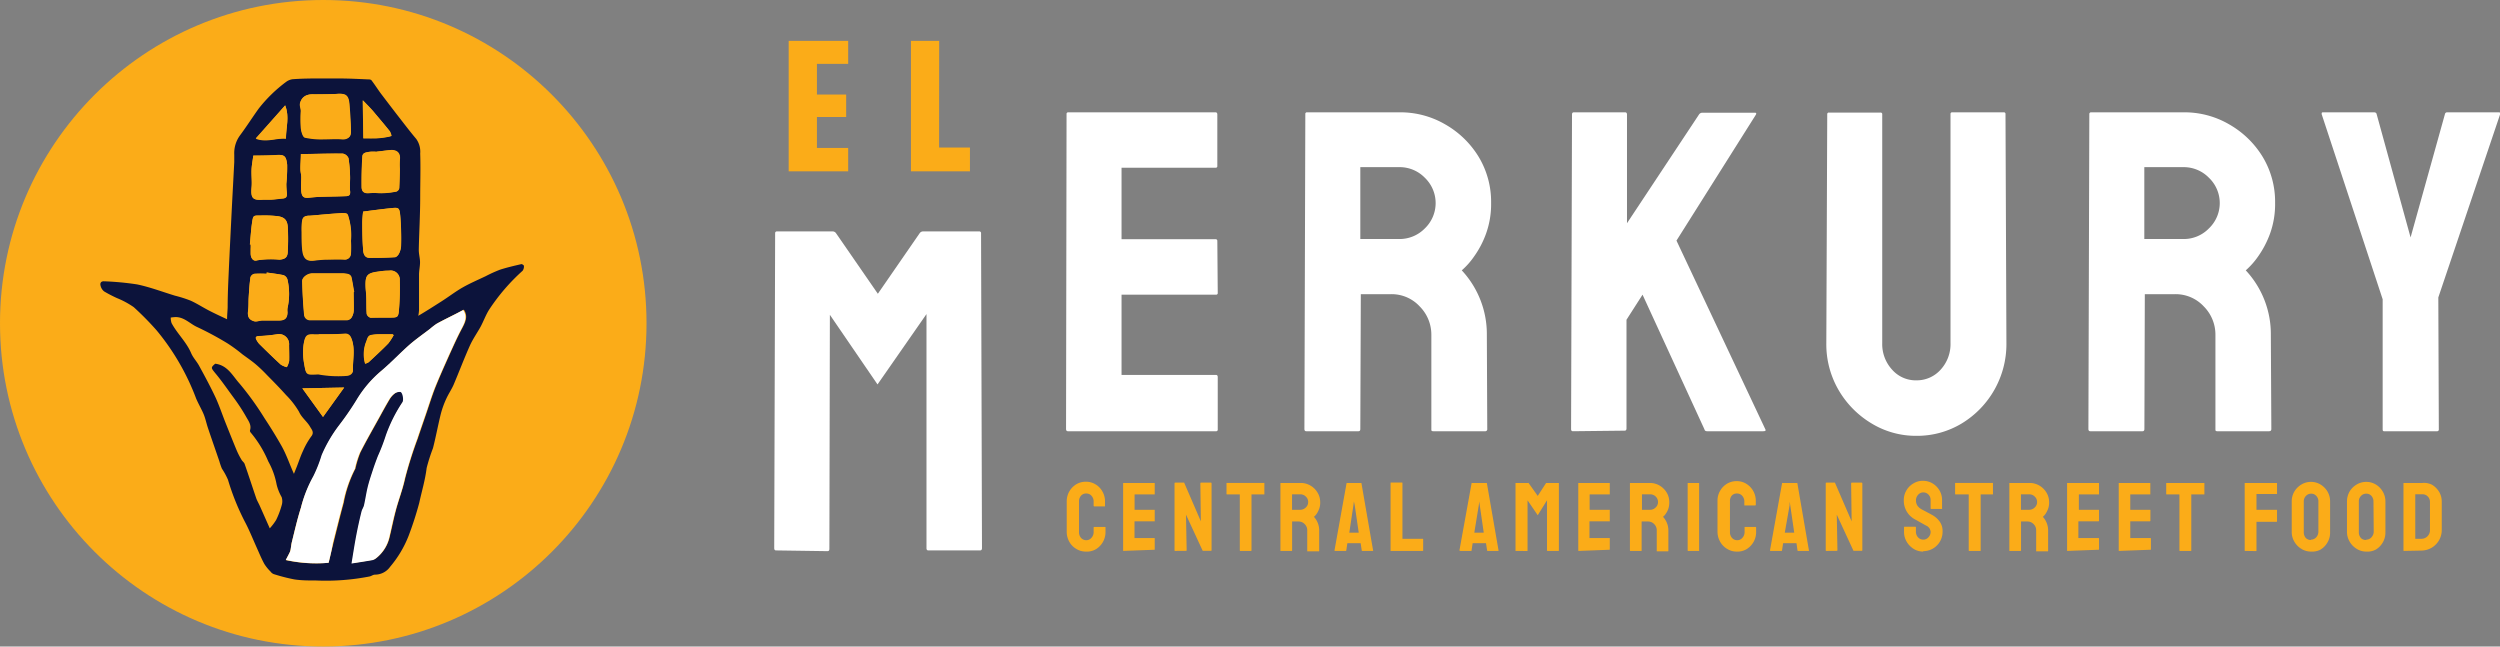<svg xmlns="http://www.w3.org/2000/svg" viewBox="0 0 299.14 77.36"><rect x="0" y="0" width="299.14" height="77.36" fill="#808080" stroke="none"/><defs><style>.cls-1{fill:#fbac18;}.cls-2{fill:#0c133b;}.cls-3{fill:#fff;}</style></defs><g id="Layer_2" data-name="Layer 2"><g id="Layer_1-2" data-name="Layer 1"><circle class="cls-1" cx="38.68" cy="38.68" r="38.68"/><path class="cls-2" d="M50.05,37.79c1-.59,1.87-1.15,2.78-1.73s1.66-1.17,2.54-1.67,1.82-.9,2.74-1.34a16.52,16.52,0,0,1,1.72-.78c.84-.27,1.71-.47,2.57-.67.08,0,.3.14.29.22a.85.85,0,0,1-.16.58,23.89,23.89,0,0,0-4,4.65c-.4.63-.66,1.36-1,2s-.94,1.49-1.3,2.29c-.69,1.54-1.29,3.13-1.95,4.69-.25.57-.61,1.09-.87,1.66a10.7,10.7,0,0,0-.66,1.82c-.34,1.36-.59,2.75-.94,4.11A21.54,21.54,0,0,0,51.05,56c-.17,1.43-.59,2.8-.89,4.19a40.82,40.82,0,0,1-1.27,3.93,13.12,13.12,0,0,1-2.21,3.7,2.22,2.22,0,0,1-1.82.94c-.22,0-.43.18-.65.22a27.25,27.25,0,0,1-6.37.48c-.88,0-1.76,0-2.62-.13a21.49,21.49,0,0,1-2.48-.64.83.83,0,0,1-.36-.29,5.11,5.11,0,0,1-.75-.92c-.34-.62-.61-1.28-.9-1.93-.45-1-.85-2-1.33-2.93a28.75,28.75,0,0,1-2.12-5.21,8.4,8.4,0,0,0-.73-1.34,8.1,8.1,0,0,1-.3-.87c-.45-1.32-.92-2.65-1.37-4-.18-.53-.29-1.09-.5-1.61s-.63-1.25-.91-1.9a28.36,28.36,0,0,0-4.73-8.16A34.86,34.86,0,0,0,16,36.75a10.28,10.28,0,0,0-2-1.08,16.08,16.08,0,0,1-1.54-.8,1.22,1.22,0,0,1-.43-.7c-.08-.29.05-.54.44-.51a34.16,34.16,0,0,1,3.93.37c1.54.32,3,.88,4.54,1.35a14.89,14.89,0,0,1,1.86.59c.75.34,1.44.79,2.17,1.17s1.41.69,2.2,1.06c0-.49.06-1,.07-1.45,0-1.35.06-2.7.12-4,.11-2.49.24-5,.36-7.45.1-2,.21-3.94.31-5.91,0-.3,0-.61,0-.91a3.58,3.58,0,0,1,.68-2.27c.78-1.05,1.48-2.15,2.24-3.21a17.12,17.12,0,0,1,3.31-3.22A1.69,1.69,0,0,1,35,9.48c.8-.06,1.59-.08,2.39-.09,1.08,0,2.16,0,3.25,0s2.25.06,3.38.11c.16,0,.38,0,.46.15.4.52.74,1.07,1.13,1.59.76,1,1.52,2,2.3,3,.62.8,1.24,1.61,1.9,2.39a2.63,2.63,0,0,1,.47,1.74c.06,1.74,0,3.48,0,5.22,0,2.11-.13,4.22-.17,6.32,0,.49.15,1,.15,1.47s-.11.95-.12,1.43c0,1.43,0,2.86,0,4.29A4.91,4.91,0,0,1,50.05,37.79ZM39.32,67.34c.2-.8.39-1.62.6-2.44.4-1.59.79-3.18,1.22-4.76a14.83,14.83,0,0,1,1.4-4.08c0-.06,0-.15.05-.22a11.39,11.39,0,0,1,.56-1.74c.72-1.41,1.51-2.79,2.28-4.18.39-.71.78-1.43,1.2-2.13a2.52,2.52,0,0,1,.62-.72,1.08,1.08,0,0,1,.74-.22c.28.06.42.91.25,1.22a17.89,17.89,0,0,0-2,4,22.31,22.31,0,0,1-.93,2.42c-.23.59-.44,1.18-.64,1.78s-.42,1.24-.57,1.87-.29,1.5-.46,2.25c-.06.28-.25.52-.31.8-.23.93-.44,1.88-.62,2.82-.21,1.1-.38,2.21-.57,3.37,1-.15,1.75-.27,2.53-.41a1.3,1.3,0,0,0,.41-.23,4.48,4.48,0,0,0,1.58-2.61c.25-1,.45-2.05.72-3.06.34-1.3.84-2.55,1.12-3.88A48.65,48.65,0,0,1,50,52.47c.28-.85.58-1.7.87-2.55.41-1.17.77-2.37,1.22-3.53.54-1.35,1.14-2.68,1.73-4,.47-1.05.95-2.1,1.49-3.12.4-.75.72-1.45.19-2.22l-.86.45c-.78.4-1.57.78-2.33,1.2a7.36,7.36,0,0,0-.78.6c-.83.64-1.7,1.24-2.49,1.93-1.13,1-2.16,2.13-3.33,3.09a13.73,13.73,0,0,0-3,3.53,34.85,34.85,0,0,1-2.07,3,16.81,16.81,0,0,0-2.08,3.57,16.14,16.14,0,0,1-1,2.53A15.32,15.32,0,0,0,36,60.77c-.43,1.35-.74,2.72-1.08,4.09-.08.31-.1.63-.16.94a1.26,1.26,0,0,1-.13.37c-.12.25-.26.5-.44.85A16.76,16.76,0,0,0,39.32,67.34ZM35.17,56.7l.34-.85c.25-.63.45-1.27.74-1.88a9.07,9.07,0,0,1,1-1.76c.4-.5,0-.86-.16-1.17-.37-.63-1-1.07-1.31-1.77a9.85,9.85,0,0,0-1.55-2c-.74-.83-1.52-1.62-2.3-2.41a17.68,17.68,0,0,0-1.33-1.27c-.51-.43-1.06-.8-1.6-1.2a18.71,18.71,0,0,0-1.77-1.3,37.78,37.78,0,0,0-3.6-1.94c-.87-.38-1.55-1.2-2.59-1.21a4.2,4.2,0,0,0-.61.06,2,2,0,0,0,.1.66c.67,1.26,1.77,2.25,2.34,3.59.24.57.69,1,1,1.6.68,1.24,1.35,2.49,1.95,3.77.45,1,.78,2,1.18,3s.87,2.19,1.33,3.29A9.21,9.21,0,0,0,28.89,55c.1.19.31.32.38.51.48,1.36.92,2.74,1.39,4.11.1.28.26.55.39.83.4.89.79,1.78,1.23,2.77a6.74,6.74,0,0,0,.76-1,9.89,9.89,0,0,0,.66-1.74,1.63,1.63,0,0,0,0-1,5.81,5.81,0,0,1-.6-1.5,8.94,8.94,0,0,0-1-2.77A13.39,13.39,0,0,0,30,51.76a.33.33,0,0,1-.09-.25c.22-.66-.2-1.17-.47-1.66A22,22,0,0,0,28,47.64c-.74-1-1.46-2.06-2.25-3-.5-.62-.55-.65,0-1.12,1.49.18,2.09,1.46,2.9,2.36a35.29,35.29,0,0,1,3,4.16c.7,1.06,1.37,2.14,2,3.25S34.62,55.47,35.17,56.7Zm7.14-21.77h.08c-.11-.6-.2-1.2-.33-1.79a.58.58,0,0,0-.33-.34,2.78,2.78,0,0,0-.86-.11c-1.16,0-2.33,0-3.49,0-.56,0-1.21.46-1.2.89,0,1.33.1,2.66.23,4a.71.71,0,0,0,.71.68c1.47,0,2.94,0,4.42,0a.71.71,0,0,0,.54-.3,1.76,1.76,0,0,0,.26-.83C42.36,36.44,42.32,35.69,42.31,34.93Zm-5.24-9.12c-.44,0-.84.1-.92.56a7.06,7.06,0,0,0-.07,1.38c0,.67,0,1.33.06,2,.08,1,.38,1.55,1.34,1.45.5-.05,1-.11,1.48-.13.73,0,1.47-.06,2.2,0a.67.67,0,0,0,.77-.67,13,13,0,0,0,0-1.53,7.48,7.48,0,0,0-.13-2.49c-.26-.83-.17-.89-1-.84C39.56,25.57,38.31,25.71,37.07,25.81Zm.56-14.52c-1.1-.07-1.55.42-1.7,1-.07.29.09.63.09.95a18,18,0,0,0,0,1.94c0,.44.22,1.15.49,1.23a9.29,9.29,0,0,0,2.31.2c.7,0,1.41,0,2.11,0S42,16.44,42,15.79c0-1.11-.09-2.22-.18-3.33s-.47-1.28-1.37-1.23S38.65,11.27,37.63,11.29ZM36,18.44c0,.68-.06,1.25-.05,1.82,0,.31.09.62.1.93,0,.56-.06,1.14,0,1.7.08.72.31.84,1,.76s1.15-.09,1.73-.11c.87,0,1.75,0,2.63-.07.36,0,.52-.19.48-.62s0-1.06,0-1.59a16.39,16.39,0,0,0-.19-2.33.91.91,0,0,0-.7-.55C39.35,18.36,37.69,18.41,36,18.44ZM38.14,40h0c-.16,0-.32,0-.47,0-1-.08-1.17.15-1.34,1.19a7.21,7.21,0,0,0,.08,2.36c.21,1.25.26,1.24,1.59,1.17l.11,0a13.29,13.29,0,0,0,3.39.17c.47,0,.76-.34.74-.68-.05-1.18.27-2.38-.13-3.57-.15-.46-.34-.73-.81-.73C40.25,40,39.19,40,38.14,40Zm-6.23-7.39v.14a11.81,11.81,0,0,0-1.46,0,.65.65,0,0,0-.48.41c-.11.77-.16,1.56-.21,2.35,0,.53,0,1.08-.07,1.61-.1.69.05,1.1.71,1.3.29.09.65-.07,1-.09.68,0,1.35,0,2,0s1-.29,1-1a1.84,1.84,0,0,1,0-.47,7.7,7.7,0,0,0,0-3.41.78.78,0,0,0-.49-.54C33.24,32.78,32.58,32.71,31.91,32.61Zm11.54-7.29a12.58,12.58,0,0,0-.1,1.28c0,1.09,0,2.17.1,3.26,0,.42.14.95.7,1,1,0,2.07,0,3.1-.07.18,0,.4-.25.49-.43A2.37,2.37,0,0,0,48,29.4a33.22,33.22,0,0,0-.1-3.6c-.1-1-.21-1-1.2-.88S44.59,25.17,43.45,25.32Zm1.61-7.17v0a4.44,4.44,0,0,0-.82,0c-.35.08-.85.06-.87.59-.06,1.2-.12,2.41-.09,3.61,0,.64.31.77.95.74s1.12.06,1.68,0a10,10,0,0,0,1.54-.19.54.54,0,0,0,.33-.39c0-.76.06-1.53.07-2.3a7.5,7.5,0,0,1,0-1.06c.14-1-.5-1.26-1.15-1.2S45.6,18.09,45.06,18.15ZM29.9,29.24H30a4.73,4.73,0,0,1,0,.53c0,.2,0,.39,0,.59,0,.54.33.95.77.79a10.42,10.42,0,0,1,2.67-.08c.72-.06,1-.28,1-1.07a26.5,26.5,0,0,0,0-2.82c-.06-.86-.4-1.21-1.27-1.32a14.65,14.65,0,0,0-2-.07c-.84,0-.86,0-1,.84S30,28.37,29.9,29.24Zm.41-10.62c-.09.69-.2,1.22-.22,1.75,0,.7.08,1.42,0,2.11C30,23.72,30.24,24,31.5,23.9c.29,0,.58,0,.87,0,.49,0,1-.1,1.47-.14s.52-.27.49-.63A10,10,0,0,1,34.26,22a19.68,19.68,0,0,0,.1-2.29c-.11-1.05-.4-1.22-1.23-1.17S31.27,18.61,30.31,18.62ZM46.66,38c.92,0,1,0,1.08-.91a31.65,31.65,0,0,0,.09-3.51,1.09,1.09,0,0,0-1.26-1.18c-.4,0-.8,0-1.2.1-1.43.18-1.67.43-1.63,1.69,0,.47.07.93.09,1.4,0,.66,0,1.33.05,2a.67.67,0,0,0,.47.44C45.12,38,45.89,38,46.66,38ZM34.59,41.31A1.21,1.21,0,0,0,33.14,40a17.93,17.93,0,0,1-2.07.22c-.58,0-.51.25-.29.6a1.81,1.81,0,0,0,.32.41c.82.81,1.65,1.62,2.5,2.4a2.3,2.3,0,0,0,.73.31,2.55,2.55,0,0,0,.28-.75C34.64,42.55,34.6,41.93,34.59,41.31Zm4.06,8.58,2.52-3.52-5,.1Zm4.83-33.34c.5,0,1,0,1.54,0s.85-.08,1.27-.14a4,4,0,0,0,.57-.14,1.62,1.62,0,0,0-.2-.56c-.67-.82-1.36-1.62-2-2.41-.37-.42-.77-.82-1.22-1.29Zm-9.36-3.94-3.51,4c1.33.48,2.42-.11,3.61,0C34.21,15.25,34.67,14,34.12,12.61Zm13,27.5L47,40c-.45,0-.89,0-1.34,0a5.85,5.85,0,0,0-1.26.11c-.44.12-.44.56-.61.92a4.11,4.11,0,0,0-.08,2.48,1.73,1.73,0,0,0,.42-.18c.79-.74,1.59-1.47,2.34-2.24A7.2,7.2,0,0,0,47.1,40.11Z"/><path class="cls-3" d="M39.32,67.34A16.76,16.76,0,0,1,34.2,67c.18-.35.32-.6.44-.85a1.26,1.26,0,0,0,.13-.37c.06-.31.08-.63.16-.94.34-1.37.65-2.74,1.08-4.09A15.32,15.32,0,0,1,37.48,57a16.14,16.14,0,0,0,1-2.53,16.81,16.81,0,0,1,2.08-3.57,34.85,34.85,0,0,0,2.07-3,13.73,13.73,0,0,1,3-3.53c1.17-1,2.2-2.09,3.33-3.09.79-.69,1.66-1.29,2.49-1.93a7.36,7.36,0,0,1,.78-.6c.76-.42,1.55-.8,2.33-1.2l.86-.45c.53.77.21,1.47-.19,2.22-.54,1-1,2.07-1.49,3.12-.59,1.33-1.19,2.66-1.73,4-.45,1.16-.81,2.36-1.22,3.53-.29.85-.59,1.7-.87,2.55a48.65,48.65,0,0,0-1.49,4.77c-.28,1.33-.78,2.58-1.12,3.88-.27,1-.47,2-.72,3.06A4.48,4.48,0,0,1,45,66.79a1.3,1.3,0,0,1-.41.23c-.78.14-1.57.26-2.53.41.19-1.16.36-2.27.57-3.37.18-.94.39-1.89.62-2.82.06-.28.25-.52.31-.8.17-.75.27-1.51.46-2.25s.37-1.25.57-1.87.41-1.19.64-1.78a22.31,22.31,0,0,0,.93-2.42,17.89,17.89,0,0,1,2-4c.17-.31,0-1.16-.25-1.22a1.08,1.08,0,0,0-.74.22,2.52,2.52,0,0,0-.62.72c-.42.7-.81,1.42-1.2,2.13-.77,1.39-1.56,2.77-2.28,4.18a11.39,11.39,0,0,0-.56,1.74c0,.07,0,.16-.05.22a14.83,14.83,0,0,0-1.4,4.08c-.43,1.58-.82,3.17-1.22,4.76C39.71,65.72,39.52,66.54,39.32,67.34Z"/><path class="cls-1" d="M42.31,34.93c0,.76,0,1.51,0,2.27a1.76,1.76,0,0,1-.26.83.71.71,0,0,1-.54.3c-1.48,0-2.95,0-4.42,0a.71.71,0,0,1-.71-.68c-.13-1.32-.18-2.65-.23-4,0-.43.64-.89,1.2-.89,1.16,0,2.33,0,3.49,0a2.78,2.78,0,0,1,.86.11.58.58,0,0,1,.33.34c.13.59.22,1.19.33,1.79Z"/><path class="cls-1" d="M37.07,25.81c1.24-.1,2.49-.24,3.74-.32.87,0,.78,0,1,.84A7.48,7.48,0,0,1,42,28.82a13,13,0,0,1,0,1.53.67.67,0,0,1-.77.67c-.73,0-1.47,0-2.2,0-.49,0-1,.08-1.48.13-1,.1-1.26-.45-1.34-1.45-.06-.66-.06-1.32-.06-2a7.06,7.06,0,0,1,.07-1.38C36.23,25.91,36.63,25.79,37.07,25.81Z"/><path class="cls-1" d="M37.63,11.29c1,0,1.9,0,2.78-.06s1.3.26,1.37,1.23.14,2.22.18,3.33c0,.65-.43.95-1.07.89s-1.41,0-2.11,0a9.29,9.29,0,0,1-2.31-.2c-.27-.08-.45-.79-.49-1.23a18,18,0,0,1,0-1.94c0-.32-.16-.66-.09-.95C36.08,11.71,36.53,11.22,37.63,11.29Z"/><path class="cls-1" d="M36,18.44c1.7,0,3.36-.08,5-.06a.91.91,0,0,1,.7.55,16.39,16.39,0,0,1,.19,2.33c0,.53-.07,1.07,0,1.59s-.12.6-.48.62c-.88,0-1.76,0-2.63.07-.58,0-1.16.05-1.73.11s-.93,0-1-.76c-.06-.56,0-1.14,0-1.7,0-.31-.1-.62-.1-.93C35.93,19.69,36,19.12,36,18.44Z"/><path class="cls-1" d="M38.14,40c1,0,2.11,0,3.16,0,.47,0,.66.27.81.73.4,1.19.08,2.39.13,3.57,0,.34-.27.64-.74.68a13.29,13.29,0,0,1-3.39-.17l-.11,0c-1.33.07-1.38.08-1.59-1.17a7.21,7.21,0,0,1-.08-2.36c.17-1,.34-1.27,1.34-1.19.15,0,.31,0,.47,0Z"/><path class="cls-1" d="M31.91,32.61c.67.1,1.33.17,2,.33a.78.78,0,0,1,.49.54,7.7,7.7,0,0,1,0,3.41,1.84,1.84,0,0,0,0,.47c0,.69-.26,1-1,1s-1.35,0-2,0c-.33,0-.69.18-1,.09-.66-.2-.81-.61-.71-1.3.07-.53,0-1.08.07-1.61.05-.79.1-1.58.21-2.35a.65.65,0,0,1,.48-.41,11.81,11.81,0,0,1,1.46,0Z"/><path class="cls-1" d="M43.45,25.32c1.14-.15,2.18-.3,3.23-.4s1.1-.08,1.2.88a33.22,33.22,0,0,1,.1,3.6,2.37,2.37,0,0,1-.24.93c-.09.18-.31.42-.49.43-1,.06-2.07.1-3.1.07-.56,0-.67-.55-.7-1-.08-1.09-.09-2.17-.1-3.26A12.58,12.58,0,0,1,43.45,25.32Z"/><path class="cls-1" d="M45.06,18.15c.54-.06,1.08-.13,1.62-.17s1.29.22,1.15,1.2a7.5,7.5,0,0,0,0,1.06c0,.77,0,1.54-.07,2.3a.54.54,0,0,1-.33.39,10,10,0,0,1-1.54.19c-.56,0-1.12-.06-1.68,0s-.93-.1-.95-.74c0-1.2,0-2.41.09-3.61,0-.53.52-.51.87-.59a4.44,4.44,0,0,1,.82,0Z"/><path class="cls-1" d="M29.9,29.24c.08-.87.14-1.74.26-2.61s.14-.85,1-.84a14.65,14.65,0,0,1,2,.07c.87.11,1.21.46,1.27,1.32a26.5,26.5,0,0,1,0,2.82c0,.79-.31,1-1,1.07a10.42,10.42,0,0,0-2.67.08c-.44.16-.75-.25-.77-.79,0-.2,0-.39,0-.59a4.73,4.73,0,0,0,0-.53Z"/><path class="cls-1" d="M30.31,18.62c1,0,1.89,0,2.82-.06s1.12.12,1.23,1.17a19.68,19.68,0,0,1-.1,2.29,10,10,0,0,0,.07,1.09c0,.36-.08.6-.49.63s-1,.11-1.47.14c-.29,0-.58,0-.87,0-1.26.1-1.5-.18-1.39-1.42.06-.69-.05-1.41,0-2.11C30.11,19.84,30.22,19.31,30.31,18.62Z"/><path class="cls-1" d="M46.66,38c-.77,0-1.54,0-2.31,0a.67.67,0,0,1-.47-.44c-.06-.66,0-1.33-.05-2,0-.47-.08-.93-.09-1.4,0-1.26.2-1.51,1.63-1.69.4-.05.8-.09,1.2-.1a1.09,1.09,0,0,1,1.26,1.18A31.65,31.65,0,0,1,47.74,37C47.66,37.94,47.58,38,46.66,38Z"/><path class="cls-1" d="M34.59,41.31c0,.62,0,1.24,0,1.86a2.55,2.55,0,0,1-.28.75,2.3,2.3,0,0,1-.73-.31c-.85-.78-1.68-1.59-2.5-2.4a1.81,1.81,0,0,1-.32-.41c-.22-.35-.29-.58.29-.6A17.93,17.93,0,0,0,33.14,40,1.21,1.21,0,0,1,34.59,41.31Z"/><path class="cls-1" d="M38.65,49.89l-2.46-3.42,5-.1Z"/><path class="cls-1" d="M43.48,16.55,43.39,12c.45.47.85.87,1.22,1.29.69.79,1.38,1.59,2,2.41a1.62,1.62,0,0,1,.2.56,4,4,0,0,1-.57.14c-.42.06-.85.12-1.27.14S44,16.54,43.48,16.55Z"/><path class="cls-1" d="M34.12,12.61c.55,1.4.09,2.64.1,3.93-1.19-.07-2.28.52-3.61,0Z"/><path class="cls-1" d="M47.1,40.11a7.2,7.2,0,0,1-.66,1c-.75.77-1.55,1.5-2.34,2.24a1.73,1.73,0,0,1-.42.18A4.11,4.11,0,0,1,43.76,41c.17-.36.17-.8.61-.92A5.85,5.85,0,0,1,45.63,40c.45,0,.89,0,1.34,0Z"/><path class="cls-3" d="M92.86,65.86c-.15,0-.22-.09-.22-.28l.11-37.67a.2.2,0,0,1,.22-.22h6.69a.5.5,0,0,1,.38.22l5,7.24,5-7.24a.5.5,0,0,1,.38-.22h6.75a.2.2,0,0,1,.22.22l.11,37.67c0,.19-.08.28-.22.28h-6.2c-.15,0-.22-.09-.22-.28l0-28L105,46l-5.7-8.33-.06,28c0,.19-.07.28-.22.28Z"/><path class="cls-3" d="M127.78,51.6c-.14,0-.22-.09-.22-.27l.06-37.67a.19.19,0,0,1,.22-.22h17.6c.15,0,.22.09.22.27v6.14a.19.19,0,0,1-.22.22H134.2v8.55h11.24a.2.2,0,0,1,.22.22l.05,6.2a.19.19,0,0,1-.22.22H134.2v9.6h11.29c.15,0,.22.09.22.27v6.25a.19.19,0,0,1-.22.22Z"/><path class="cls-3" d="M156.3,51.6c-.15,0-.22-.09-.22-.27l.11-37.67a.19.19,0,0,1,.22-.22h11.07a10.65,10.65,0,0,1,5.46,1.45,11.13,11.13,0,0,1,4,3.89,10.41,10.41,0,0,1,1.48,5.51,10.43,10.43,0,0,1-.6,3.65,11.17,11.17,0,0,1-1.43,2.74,8.93,8.93,0,0,1-1.48,1.67,11.18,11.18,0,0,1,3,7.74l.05,11.24a.24.24,0,0,1-.27.27h-6.2c-.15,0-.22-.05-.22-.17V40.09a4.79,4.79,0,0,0-1.4-3.43,4.56,4.56,0,0,0-3.42-1.46h-3.62l-.06,16.13c0,.18-.07.27-.22.27Zm6.47-23h4.71a4.22,4.22,0,0,0,3-1.26,4.2,4.2,0,0,0,0-6.08,4.19,4.19,0,0,0-3-1.26h-4.71Z"/><path class="cls-3" d="M188.21,51.6c-.15,0-.22-.09-.22-.27l.11-37.62c0-.18.07-.27.22-.27h6.14c.14,0,.22.09.22.27v13l8.61-13a.46.46,0,0,1,.38-.22H210c.14,0,.18.07.11.22L200.6,28.79l10.64,22.59c.07.15,0,.22-.28.22h-6.69c-.18,0-.29-.07-.32-.22l-7.41-16.12-1.92,3v13c0,.18-.07.27-.22.27Z"/><path class="cls-3" d="M229.28,52.15a10.19,10.19,0,0,1-5.38-1.51,11.22,11.22,0,0,1-3.92-4,10.89,10.89,0,0,1-1.45-5.54l.11-27.41a.19.19,0,0,1,.22-.22H225a.19.19,0,0,1,.22.22V41.07a4.51,4.51,0,0,0,1.18,3.16,3.76,3.76,0,0,0,2.88,1.28,3.83,3.83,0,0,0,2.93-1.28,4.51,4.51,0,0,0,1.18-3.16V13.66a.19.19,0,0,1,.22-.22h6.14a.19.19,0,0,1,.22.22l.11,27.41a11.1,11.1,0,0,1-5.35,9.6A10.34,10.34,0,0,1,229.28,52.15Z"/><path class="cls-3" d="M250.11,51.6c-.14,0-.22-.09-.22-.27L250,13.66a.2.2,0,0,1,.22-.22H261.3a10.61,10.61,0,0,1,5.45,1.45,11.16,11.16,0,0,1,4,3.89,10.41,10.41,0,0,1,1.48,5.51,10.43,10.43,0,0,1-.6,3.65,11.52,11.52,0,0,1-1.43,2.74,9.3,9.3,0,0,1-1.48,1.67,11.17,11.17,0,0,1,3,7.74l.06,11.24c0,.18-.09.27-.28.27h-6.19c-.15,0-.22-.05-.22-.17V40.09a4.79,4.79,0,0,0-1.4-3.43,4.58,4.58,0,0,0-3.43-1.46h-3.62l-.05,16.13c0,.18-.08.27-.22.27Zm6.47-23h4.72a4.18,4.18,0,0,0,3-1.26,4.19,4.19,0,0,0,0-6.08,4.2,4.2,0,0,0-3-1.26h-4.72Z"/><path class="cls-3" d="M285.26,51.6c-.11,0-.16-.07-.16-.22l0-15.57L277.8,13.66c0-.15,0-.22.17-.22h6.08c.19,0,.3.07.33.22l4.06,14.75,4.11-14.75a.26.26,0,0,1,.28-.22H299c.14,0,.2.07.16.22l-7.4,21.93.06,15.79a.2.2,0,0,1-.22.22Z"/><path class="cls-1" d="M97.75,17.7h3.74v2.8H94.37V4.89h7.12V7.64H97.75v3.67h3.5V14h-3.5Z"/><path class="cls-1" d="M112.37,17.65h3.69V20.5H109V4.89h3.38Z"/><path class="cls-1" d="M129.94,66a2.15,2.15,0,0,1-1.17-.33,2.28,2.28,0,0,1-.83-.86,2.44,2.44,0,0,1-.3-1.21V60a2.38,2.38,0,0,1,.3-1.18,2.41,2.41,0,0,1,.82-.86,2.23,2.23,0,0,1,1.17-.32,2.17,2.17,0,0,1,1.16.32,2.23,2.23,0,0,1,.82.85,2.3,2.3,0,0,1,.31,1.19v.54a0,0,0,0,1,0,.05h-1.31a0,0,0,0,1-.05-.05V60a1,1,0,0,0-.25-.67.81.81,0,0,0-.63-.28.79.79,0,0,0-.65.29,1,1,0,0,0-.22.66v3.67a1,1,0,0,0,.25.7.83.83,0,0,0,.62.27.8.8,0,0,0,.63-.3,1,1,0,0,0,.25-.67V63.1a0,0,0,0,1,.05-.05h1.32s.05,0,.05.05v.54a2.39,2.39,0,0,1-1.14,2.07A2.1,2.1,0,0,1,129.94,66Z"/><path class="cls-1" d="M134.39,65.92s0,0,0-.06V57.79s0,0,0,0h3.78s0,0,0,.06v1.31s0,0,0,0h-2.41V61h2.41s0,0,0,0v1.33s0,.05,0,.05h-2.42v2h2.42s0,0,0,.06v1.34s0,0,0,0Z"/><path class="cls-1" d="M140.63,65.92c-.06,0-.09,0-.09-.08v-8a.08.08,0,0,1,.09-.09h1.06l2,4.63-.06-4.54c0-.06,0-.09.11-.09h1.16s.07,0,.07.09l0,8s0,.07-.06.07h-1l-2-4.33.08,4.23c0,.07,0,.1-.1.1Z"/><path class="cls-1" d="M148.4,65.92s-.05,0-.05-.06v-6.7h-1.53a.05.05,0,0,1-.06-.06l0-1.31s0,0,0,0h4.47s.06,0,.06,0V59.1s0,.06,0,.06h-1.54v6.7s0,.06-.05.06Z"/><path class="cls-1" d="M153.21,65.92s0,0,0-.06l0-8.07a0,0,0,0,1,.05,0h2.37a2.28,2.28,0,0,1,1.17.31,2.36,2.36,0,0,1,.85.84,2.22,2.22,0,0,1,.32,1.18,2.13,2.13,0,0,1-.13.78,2.71,2.71,0,0,1-.3.59,1.91,1.91,0,0,1-.32.35,2.42,2.42,0,0,1,.63,1.66v2.41s0,.06-.05.06h-1.33s-.05,0-.05,0V63.45a1,1,0,0,0-.3-.73,1,1,0,0,0-.73-.32h-.78v3.46s0,.06-.05.06ZM154.6,61h1a.94.94,0,0,0,.65-.28.85.85,0,0,0,.28-.65.86.86,0,0,0-.28-.65.89.89,0,0,0-.65-.27h-1Z"/><path class="cls-1" d="M159.68,65.86l1.45-8.07a.06.06,0,0,1,.06,0h1.71a0,0,0,0,1,0,0l1.4,8.07s0,.06,0,.06H163s-.05,0-.06-.06l-.13-.86h-1.59l-.13.86s0,.06-.06.06h-1.31S159.68,65.9,159.68,65.86Zm1.77-2.12h1.13l-.48-3.3L162,60l-.05.43Z"/><path class="cls-1" d="M166.39,65.92s0,0,0-.06V57.8a.05.05,0,0,1,.06-.06h1.3a.05.05,0,0,1,.06.06v6.67h2.42a.05.05,0,0,1,.06.06v1.33a.05.05,0,0,1-.06.06Z"/><path class="cls-1" d="M174.63,65.86l1.46-8.07a.06.06,0,0,1,.06,0h1.7s.06,0,.06,0l1.4,8.07s0,.06-.05.06H178s-.05,0-.06-.06l-.13-.86h-1.6l-.13.86s0,.06,0,.06h-1.31S174.63,65.9,174.63,65.86Zm1.78-2.12h1.13l-.48-3.3L177,60l-.05.43Z"/><path class="cls-1" d="M181.34,65.92s0,0,0-.06l0-8.07a0,0,0,0,1,.05,0h1.43a.1.1,0,0,1,.08,0L184,59.34,185,57.79s0,0,.09,0h1.44a0,0,0,0,1,0,0l0,8.07s0,.06-.05.06h-1.32s-.05,0-.05-.06v-6L184,61.65l-1.22-1.78v6s0,.06-.05.06Z"/><path class="cls-1" d="M188.9,65.92s-.05,0-.05-.06V57.79a0,0,0,0,1,0,0h3.77s0,0,0,.06v1.31s0,0,0,0h-2.41V61h2.41s0,0,0,0v1.33s0,.05,0,.05h-2.43v2h2.43s0,0,0,.06v1.34s0,0,0,0Z"/><path class="cls-1" d="M195.08,65.92s-.05,0-.05-.06l0-8.07s0,0,0,0h2.38a2.28,2.28,0,0,1,1.17.31,2.44,2.44,0,0,1,.85.84,2.21,2.21,0,0,1,.31,1.18,2.37,2.37,0,0,1-.12.78,2.72,2.72,0,0,1-.31.59,1.61,1.61,0,0,1-.32.35,2.39,2.39,0,0,1,.64,1.66v2.41a.05.05,0,0,1-.06.06h-1.33s0,0,0,0V63.45a1,1,0,0,0-.3-.73,1,1,0,0,0-.74-.32h-.77l0,3.46s0,.06,0,.06ZM196.47,61h1a.91.91,0,0,0,.64-.28.85.85,0,0,0,.28-.65.89.89,0,0,0-.27-.65.91.91,0,0,0-.65-.27h-1Z"/><path class="cls-1" d="M202,65.92a.05.05,0,0,1-.06-.06V57.79a0,0,0,0,1,.05,0h1.32s0,0,0,0v8.07s0,.06,0,.06Z"/><path class="cls-1" d="M207.82,66a2.15,2.15,0,0,1-1.17-.33,2.28,2.28,0,0,1-.83-.86,2.45,2.45,0,0,1-.31-1.21l0-3.67a2.28,2.28,0,0,1,.3-1.18,2.33,2.33,0,0,1,.82-.86,2.23,2.23,0,0,1,1.17-.32,2.2,2.2,0,0,1,1.16.32,2.38,2.38,0,0,1,1.13,2v.54a0,0,0,0,1-.05.05h-1.32s0,0,0-.05V60a1,1,0,0,0-.25-.67.81.81,0,0,0-.63-.28.77.77,0,0,0-.65.29A1,1,0,0,0,207,60v3.67a1,1,0,0,0,.25.7.81.81,0,0,0,.62.27.8.8,0,0,0,.63-.3,1,1,0,0,0,.25-.67V63.1s0-.05,0-.05h1.33a0,0,0,0,1,.05.05v.54a2.34,2.34,0,0,1-.31,1.21,2.45,2.45,0,0,1-.83.86A2.12,2.12,0,0,1,207.82,66Z"/><path class="cls-1" d="M211.79,65.86l1.45-8.07a.06.06,0,0,1,.06,0H215a.06.06,0,0,1,.06,0l1.39,8.07s0,.06,0,.06h-1.31s-.05,0-.06-.06l-.12-.86h-1.6l-.13.86s0,.06-.06.06h-1.31S211.79,65.9,211.79,65.86Zm1.77-2.12h1.13l-.48-3.3-.07-.43,0,.43Z"/><path class="cls-1" d="M218.56,65.92c-.07,0-.1,0-.1-.08v-8c0-.06,0-.09.1-.09h1l2,4.63-.06-4.54c0-.06,0-.09.11-.09h1.16s.07,0,.07.09v8s0,.07-.06.07h-1l-2-4.33.08,4.23c0,.07,0,.1-.11.1Z"/><path class="cls-1" d="M230.13,66a2.14,2.14,0,0,1-1.16-.33,2.45,2.45,0,0,1-.83-.86,2.26,2.26,0,0,1-.31-1.18v-.54a.05.05,0,0,1,.06-.06h1.31s.05,0,.05.06v.54a1,1,0,0,0,.26.67.83.83,0,0,0,.62.27.8.8,0,0,0,.62-.28.9.9,0,0,0,.26-.66.88.88,0,0,0-.56-.75l-.59-.33-.75-.42a2.5,2.5,0,0,1-1-1,2.58,2.58,0,0,1-.31-1.28,2.24,2.24,0,0,1,.32-1.18,2.3,2.3,0,0,1,.84-.83,2.14,2.14,0,0,1,1.13-.31,2.28,2.28,0,0,1,1.15.31,2.38,2.38,0,0,1,.83.84,2.23,2.23,0,0,1,.31,1.17v1s0,.05,0,.05h-1.32a0,0,0,0,1-.05-.05v-1a.9.9,0,0,0-.26-.67.83.83,0,0,0-.61-.26.8.8,0,0,0-.62.28.92.92,0,0,0-.26.65,1.15,1.15,0,0,0,.16.64,1.56,1.56,0,0,0,.6.5l.23.12.37.2.36.19.2.11a2.7,2.7,0,0,1,.92.81,1.9,1.9,0,0,1,.34,1.16,2.34,2.34,0,0,1-.31,1.21,2.31,2.31,0,0,1-2,1.16Z"/><path class="cls-1" d="M235.62,65.92s-.05,0-.05-.06v-6.7H234a.05.05,0,0,1-.06-.06l0-1.31s0,0,0,0h4.47s.06,0,.06,0V59.1s0,.06,0,.06H237v6.7s0,.06,0,.06Z"/><path class="cls-1" d="M240.43,65.92s0,0,0-.06l0-8.07a0,0,0,0,1,.05,0h2.37a2.28,2.28,0,0,1,1.17.31,2.36,2.36,0,0,1,.85.84,2.22,2.22,0,0,1,.32,1.18,2.13,2.13,0,0,1-.13.78,3.24,3.24,0,0,1-.3.59,1.91,1.91,0,0,1-.32.35,2.42,2.42,0,0,1,.63,1.66v2.41s0,.06-.05.06h-1.33s-.05,0-.05,0V63.45a1,1,0,0,0-.3-.73,1,1,0,0,0-.73-.32h-.78v3.46s0,.06-.05.06ZM241.82,61h1a.94.94,0,0,0,.65-.28.85.85,0,0,0,.28-.65.86.86,0,0,0-.28-.65.89.89,0,0,0-.65-.27h-1Z"/><path class="cls-1" d="M247.34,65.92s0,0,0-.06V57.79s0,0,.05,0h3.77s0,0,0,.06v1.31s0,0,0,0h-2.41V61h2.41s0,0,0,0l0,1.33a0,0,0,0,1-.05.05h-2.42v2h2.42s.05,0,.05.06v1.34a0,0,0,0,1-.05,0Z"/><path class="cls-1" d="M253.52,65.92s0,0,0-.06V57.79s0,0,0,0h3.78s0,0,0,.06v1.31s0,0,0,0H254.9V61h2.41s0,0,0,0l0,1.33a0,0,0,0,1-.05.05H254.9v2h2.42s.05,0,.05.06v1.34a0,0,0,0,1-.05,0Z"/><path class="cls-1" d="M260.83,65.92s-.05,0-.05-.06v-6.7h-1.52a.05.05,0,0,1-.06-.06V57.79a0,0,0,0,1,.05,0h4.46s.06,0,.06,0V59.1s0,.06,0,.06H262.2v6.7s0,.06,0,.06Z"/><path class="cls-1" d="M268.65,65.92a.05.05,0,0,1-.06-.06l0-8.07a0,0,0,0,1,.05,0h3.76s.06,0,.06,0v1.32s0,0-.05,0H270V61h2.41s.05,0,.05.06v1.33s0,.05-.06.05H270v3.44a.05.05,0,0,1-.06.06Z"/><path class="cls-1" d="M276.53,66a2.14,2.14,0,0,1-1.16-.33,2.39,2.39,0,0,1-.84-.86,2.26,2.26,0,0,1-.31-1.18V60a2.29,2.29,0,0,1,.31-1.18,2.41,2.41,0,0,1,.84-.84,2.22,2.22,0,0,1,1.15-.32,2.16,2.16,0,0,1,1.15.32,2.38,2.38,0,0,1,.83.84,2.29,2.29,0,0,1,.31,1.18v3.72a2.26,2.26,0,0,1-.31,1.18,2.36,2.36,0,0,1-.83.86A2.14,2.14,0,0,1,276.53,66Zm0-1.43a.82.82,0,0,0,.62-.28,1,1,0,0,0,.26-.66V60a.92.92,0,0,0-.25-.66.8.8,0,0,0-.62-.27.83.83,0,0,0-.62.27.9.9,0,0,0-.26.66v3.72a1,1,0,0,0,.26.67A.83.83,0,0,0,276.53,64.61Z"/><path class="cls-1" d="M283.14,66a2.11,2.11,0,0,1-1.15-.33,2.39,2.39,0,0,1-.84-.86,2.27,2.27,0,0,1-.32-1.18V60a2.39,2.39,0,0,1,.31-1.18,2.41,2.41,0,0,1,.84-.84,2.24,2.24,0,0,1,1.15-.32,2.2,2.2,0,0,1,1.16.32,2.36,2.36,0,0,1,.82.84,2.3,2.3,0,0,1,.32,1.18v3.72a2.36,2.36,0,0,1-.31,1.18,2.39,2.39,0,0,1-.84.86A2.12,2.12,0,0,1,283.14,66Zm0-1.43a.82.82,0,0,0,.62-.28,1,1,0,0,0,.27-.66L284,60a1,1,0,0,0-.24-.66.82.82,0,0,0-.63-.27.83.83,0,0,0-.62.27.9.9,0,0,0-.26.66v3.72a1,1,0,0,0,.26.67A.83.83,0,0,0,283.14,64.61Z"/><path class="cls-1" d="M287.64,65.92s-.05,0-.05-.06l0-8.07s0,0,.05,0h2.19A2.16,2.16,0,0,1,291,58a2.53,2.53,0,0,1,.86.86,2.26,2.26,0,0,1,.31,1.18v3.37a2.4,2.4,0,0,1-.33,1.24,2.42,2.42,0,0,1-.88.89,2.48,2.48,0,0,1-1.24.34ZM289,64.47h.73a1,1,0,0,0,.73-.3,1,1,0,0,0,.3-.73V60.06a.91.91,0,0,0-.27-.66.88.88,0,0,0-.66-.26H289Z"/></g></g></svg>